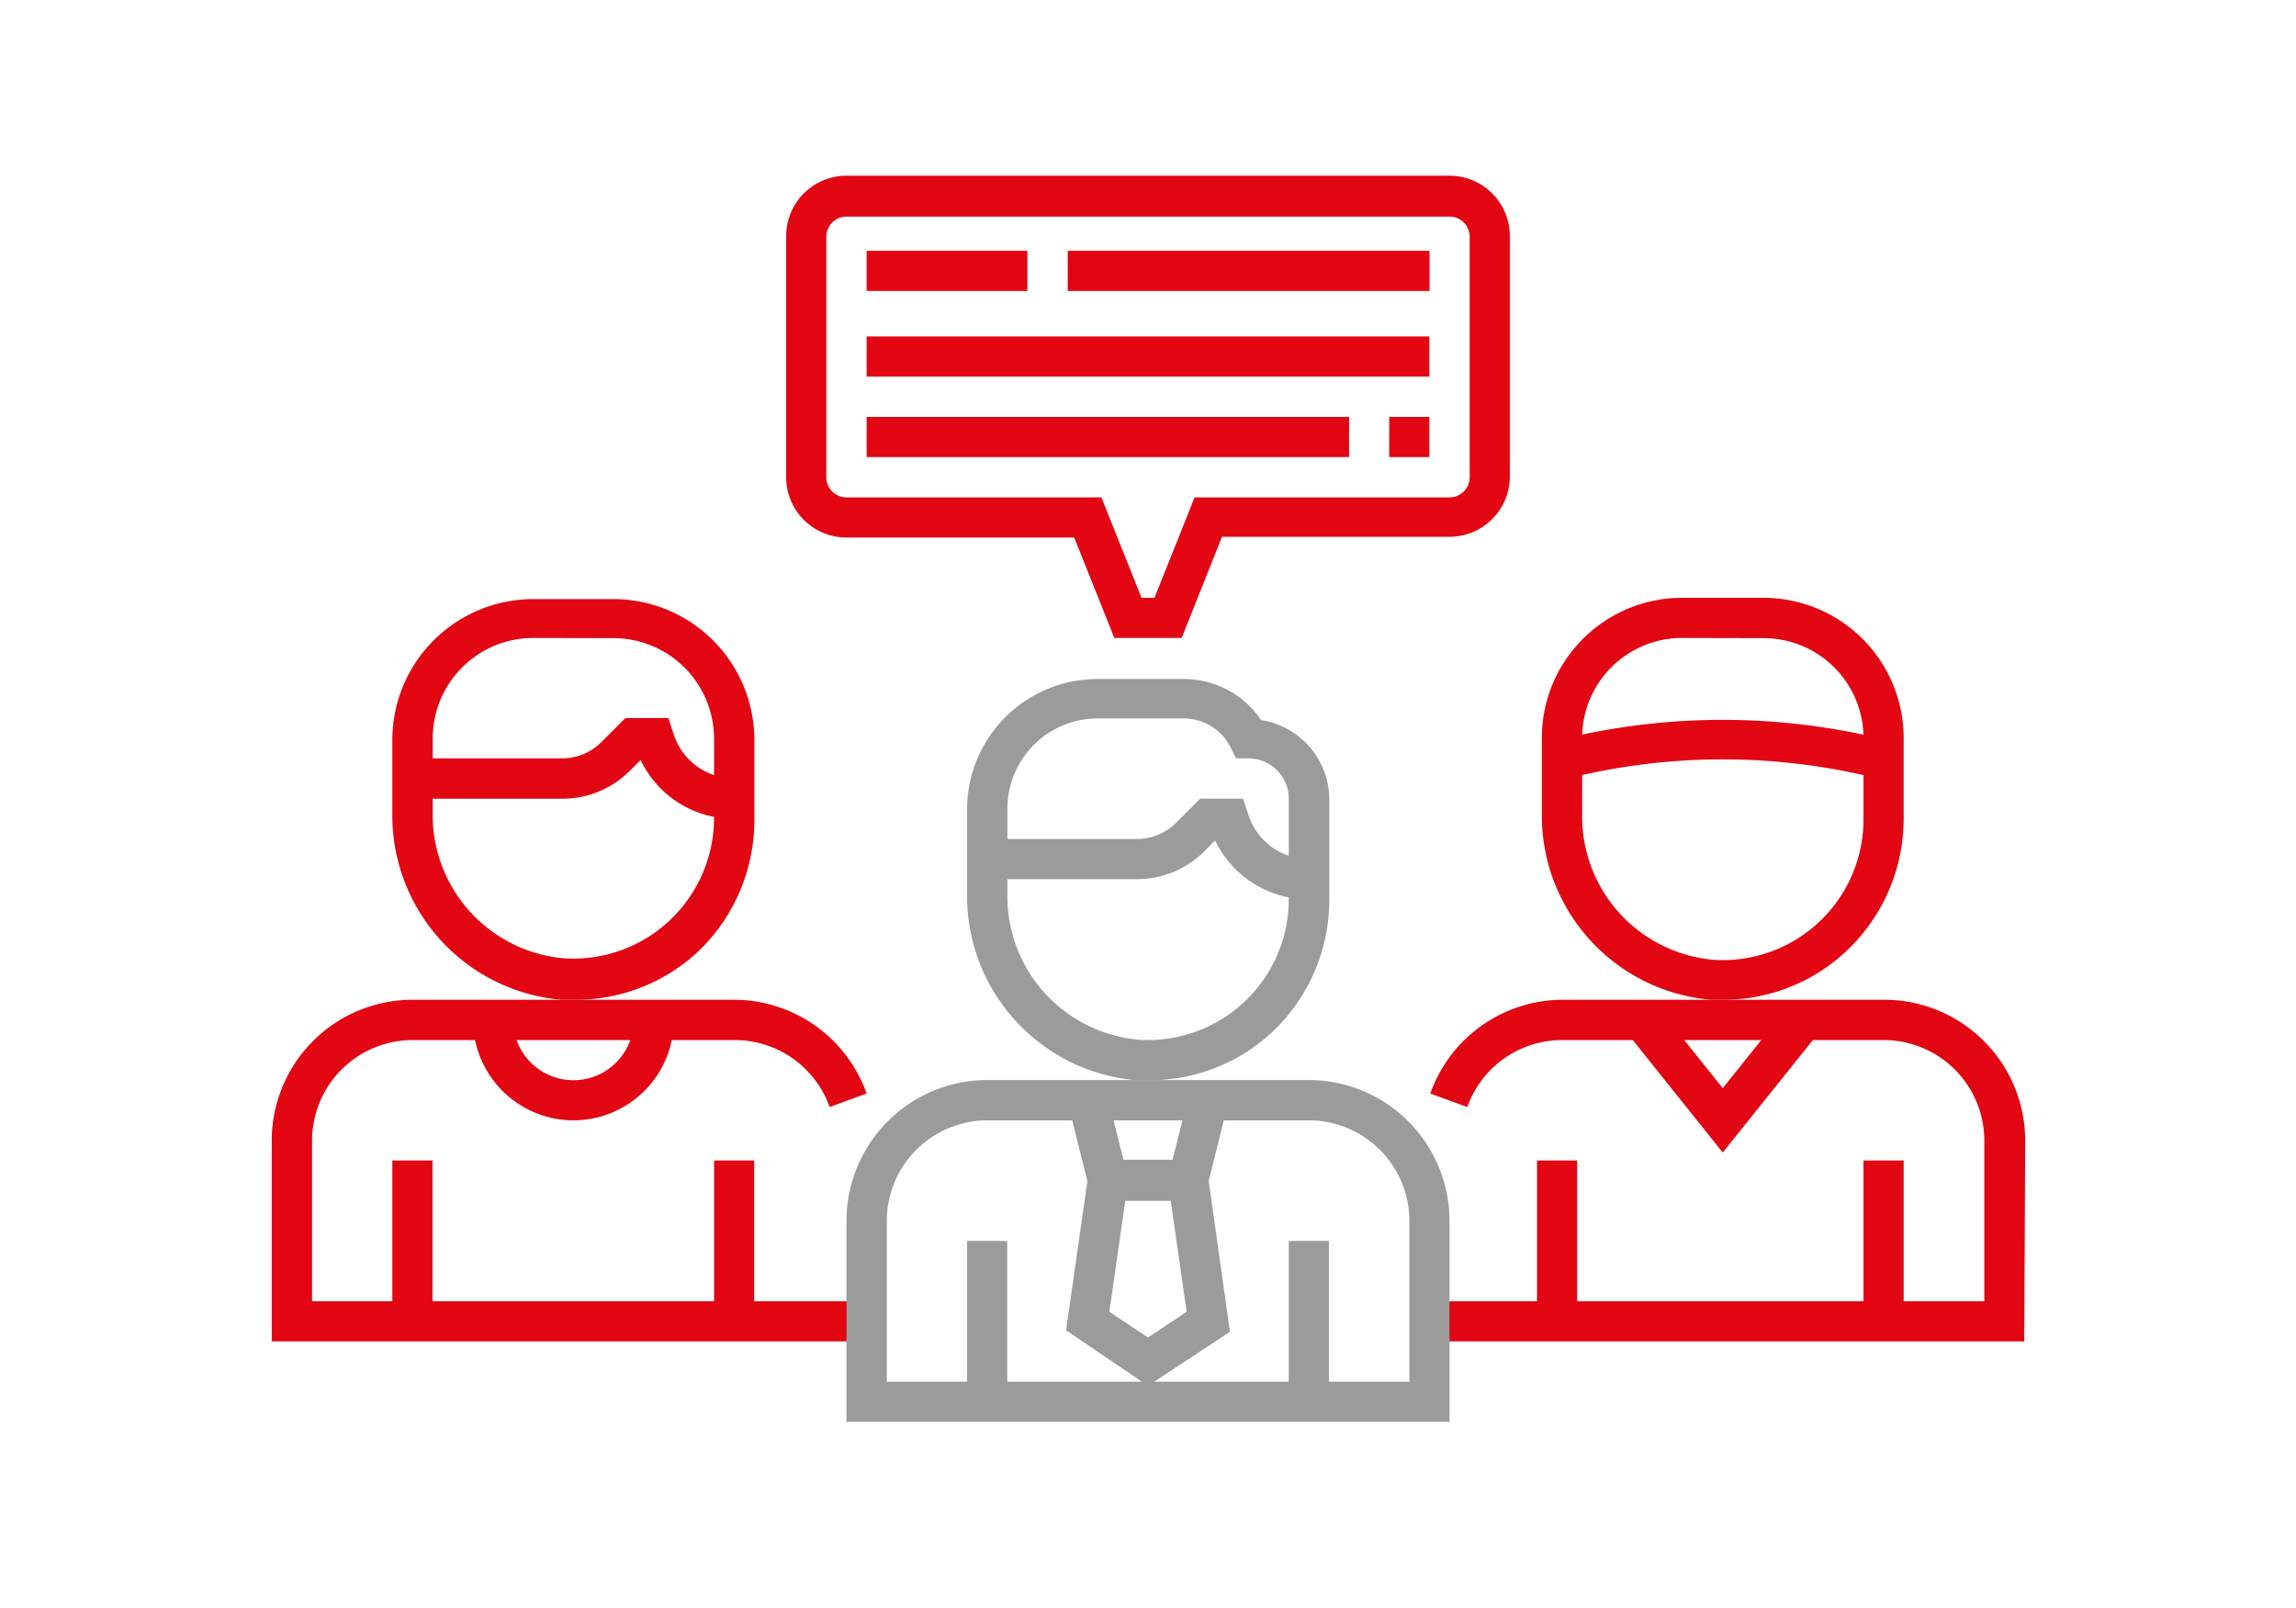 <svg id="Layer_4" data-name="Layer 4" xmlns="http://www.w3.org/2000/svg" viewBox="0 0 124.12 86.92"><defs><style>.cls-1{fill:#e20613;}.cls-2{fill:#9c9b9b;}</style></defs><title>public_affair</title><path class="cls-1" d="M101.56,42.07l-.13,0a34.41,34.41,0,0,0-16.6,0l-.13,0L84.17,40l.13,0a36.53,36.53,0,0,1,17.65,0l.13,0Z"/><path class="cls-1" d="M93.14,54.05l-.66,0A10,10,0,0,1,83.35,44V39.89a7.58,7.58,0,0,1,7.57-7.57h4.42a7.58,7.58,0,0,1,7.57,7.57v4.38a9.82,9.82,0,0,1-3.09,7.14A9.68,9.68,0,0,1,93.14,54.05ZM90.92,34.49a5.4,5.4,0,0,0-5.39,5.39V44a7.78,7.78,0,0,0,7.1,7.89,7.61,7.61,0,0,0,8.11-7.59V39.89a5.4,5.4,0,0,0-5.39-5.39Z"/><path class="cls-1" d="M109.43,72.52H77.27V70.35h30V61.66a5.44,5.44,0,0,0-5.43-5.43H84.44a5.44,5.44,0,0,0-5.12,3.62l-2-.73a7.61,7.61,0,0,1,7.16-5.07h17.39a7.62,7.62,0,0,1,7.61,7.61Z"/><rect class="cls-1" x="100.74" y="62.74" width="2.17" height="8.69"/><rect class="cls-1" x="83.09" y="62.74" width="2.17" height="8.69"/><polygon class="cls-1" points="93.13 62.31 87.94 55.82 89.63 54.46 93.13 58.83 96.63 54.46 98.33 55.82 93.13 62.31"/><path class="cls-1" d="M31,54.05l-.66,0A10,10,0,0,1,21.21,44v-4a7.62,7.62,0,0,1,7.61-7.61h4.35a7.62,7.62,0,0,1,7.61,7.61v4.35a9.82,9.82,0,0,1-3.09,7.14A9.68,9.68,0,0,1,31,54.05ZM28.82,34.49a5.44,5.44,0,0,0-5.43,5.43v4a7.78,7.78,0,0,0,7.1,7.89,7.61,7.61,0,0,0,8.11-7.59V39.93a5.44,5.44,0,0,0-5.43-5.43Z"/><path class="cls-1" d="M46.85,72.52H14.69V61.66a7.62,7.62,0,0,1,7.61-7.61H39.69a7.62,7.62,0,0,1,7.16,5.07l-2,.73a5.44,5.44,0,0,0-5.12-3.62H22.3a5.44,5.44,0,0,0-5.43,5.43v8.69h30Z"/><rect class="cls-1" x="21.21" y="62.74" width="2.17" height="8.69"/><rect class="cls-1" x="38.6" y="62.74" width="2.17" height="8.69"/><path class="cls-1" d="M39.69,44.27a5.6,5.6,0,0,1-5.06-3.18l-.58.58a5.13,5.13,0,0,1-3.65,1.51H22.3V41h8.09a3,3,0,0,0,2.12-.88l1.3-1.3h2.32l.3.91a3.43,3.43,0,0,0,3.26,2.35Z"/><path class="cls-1" d="M31,60.57a5.44,5.44,0,0,1-5.43-5.43h2.17a3.26,3.26,0,1,0,6.52,0h2.17A5.44,5.44,0,0,1,31,60.57Z"/><path class="cls-2" d="M62.07,58.4l-.66,0a10,10,0,0,1-9.13-10.06V43.71a7.05,7.05,0,0,1,7-7H64a5,5,0,0,1,4.17,2.22,4.35,4.35,0,0,1,3.69,4.3v5.43a9.82,9.82,0,0,1-3.09,7.14A9.68,9.68,0,0,1,62.07,58.4ZM59.33,38.84a4.88,4.88,0,0,0-4.87,4.87v4.61a7.78,7.78,0,0,0,7.1,7.89,7.61,7.61,0,0,0,8.11-7.59V43.19A2.18,2.18,0,0,0,67.49,41h-.67l-.3-.6A2.83,2.83,0,0,0,64,38.84Z"/><path class="cls-2" d="M78.36,76.87H45.76V66a7.62,7.62,0,0,1,7.61-7.61H70.75A7.62,7.62,0,0,1,78.36,66ZM47.94,74.7H76.19V66a5.44,5.44,0,0,0-5.43-5.43H53.37A5.44,5.44,0,0,0,47.94,66Z"/><rect class="cls-2" x="69.67" y="67.09" width="2.17" height="8.69"/><rect class="cls-2" x="52.28" y="67.09" width="2.17" height="8.69"/><path class="cls-2" d="M70.75,48.62a5.6,5.6,0,0,1-5.06-3.18l-.58.58a5.13,5.13,0,0,1-3.65,1.51H53.37V45.36h8.09a3,3,0,0,0,2.12-.88l1.3-1.3h2.32l.3.91a3.43,3.43,0,0,0,3.26,2.35Z"/><path class="cls-2" d="M62.06,74.92l-4.43-3,1.32-9.22h6.23L66.49,72Zm-2.09-4,2.09,1.39,2.09-1.39-.86-6H60.83Z"/><rect class="cls-2" x="62.54" y="60.57" width="4.48" height="2.17" transform="translate(-10.74 109.56) rotate(-75.98)"/><rect class="cls-2" x="58.26" y="59.42" width="2.17" height="4.48" transform="translate(-13.18 16.23) rotate(-14.04)"/><rect class="cls-1" x="57.72" y="13.56" width="19.56" height="2.17"/><rect class="cls-1" x="46.85" y="13.56" width="8.69" height="2.17"/><rect class="cls-1" x="46.85" y="18.19" width="30.42" height="2.17"/><rect class="cls-1" x="75.1" y="22.54" width="2.17" height="2.17"/><rect class="cls-1" x="46.85" y="22.54" width="26.08" height="2.17"/><path class="cls-1" d="M63.88,34.49H60.24l-2.17-5.43H45.76A3.26,3.26,0,0,1,42.5,25.8v-13A3.26,3.26,0,0,1,45.76,9.5h32.6a3.26,3.26,0,0,1,3.26,3.26v13a3.26,3.26,0,0,1-3.26,3.26H66.06Zm-2.17-2.17h.7l2.17-5.43H78.36a1.09,1.09,0,0,0,1.09-1.09v-13a1.09,1.09,0,0,0-1.09-1.09H45.76a1.09,1.09,0,0,0-1.09,1.09v13a1.09,1.09,0,0,0,1.09,1.09H59.54Z"/></svg>